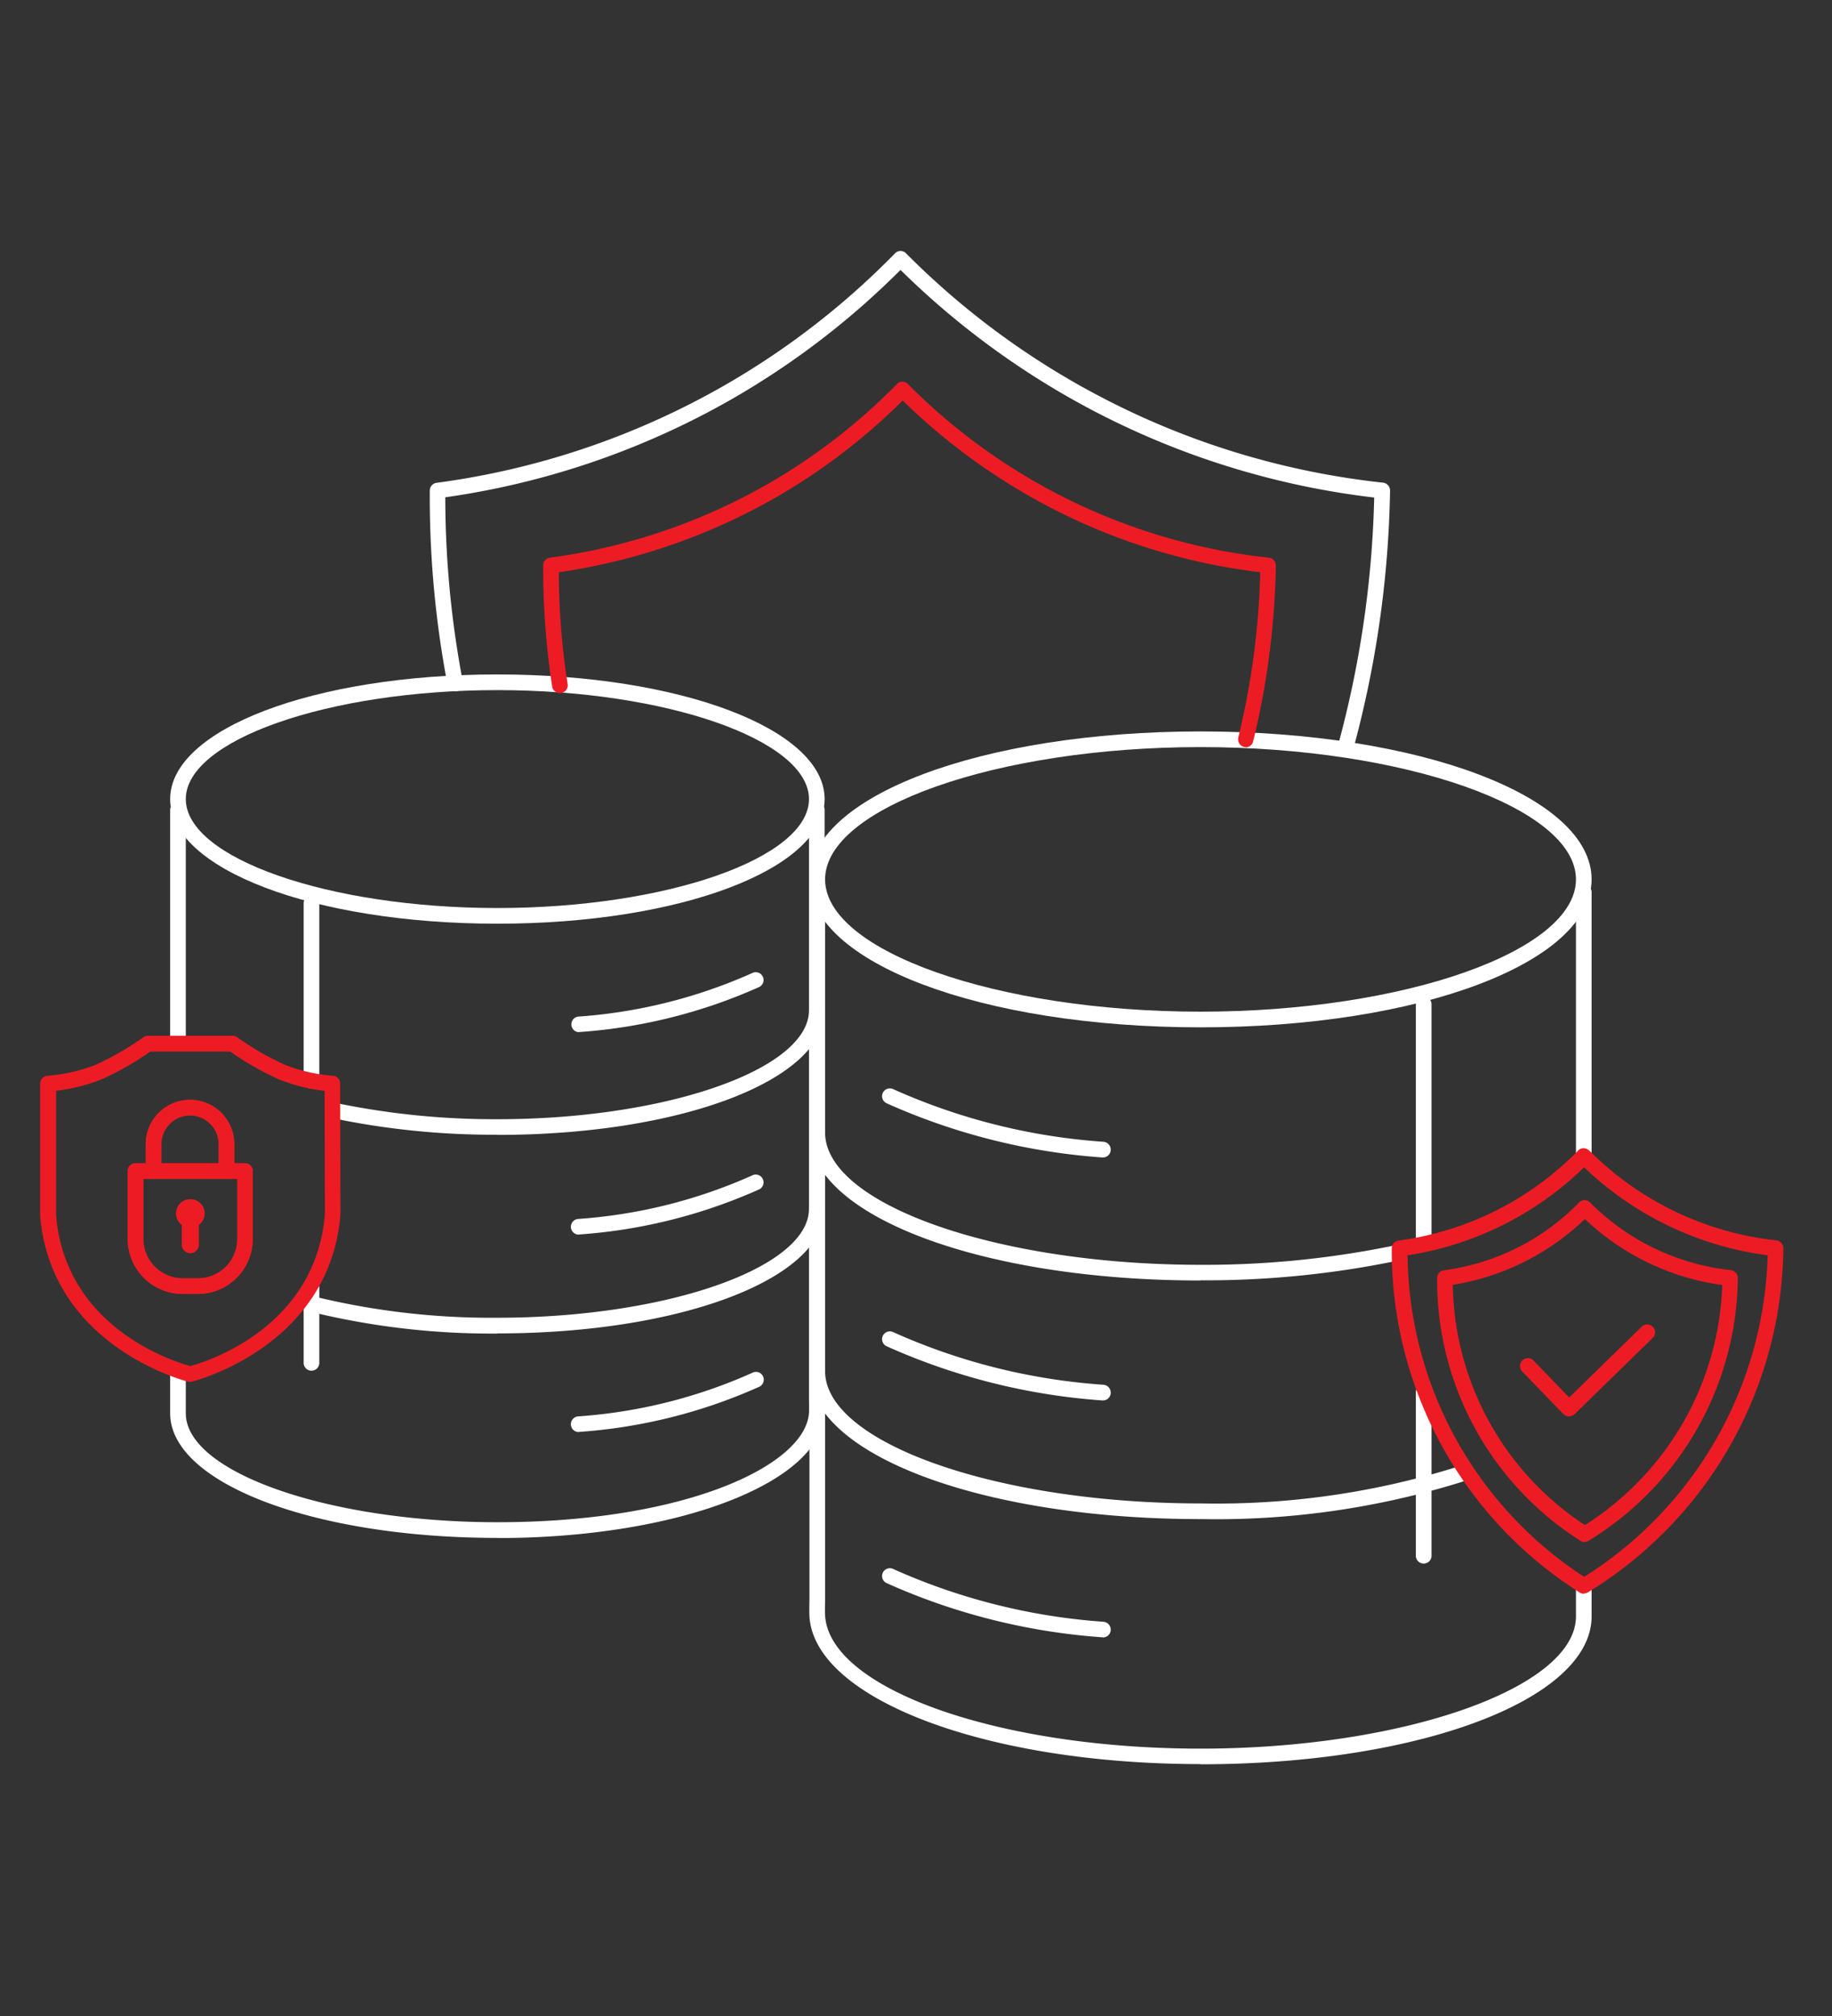 <svg xmlns="http://www.w3.org/2000/svg" xmlns:xlink="http://www.w3.org/1999/xlink" width="100" height="110" viewBox="0 0 100 110"><rect x="0" y="0" width="100" height="110" fill="#333333" stroke="none"/><defs><clipPath><rect width="100" height="110"></rect></clipPath></defs><g><g transform="translate(1.069 5.184)"><g id="Group_65" data-name="Group 65" transform="translate(8.219 31.617)"><path id="Path_217" data-name="Path 217" d="M27.292,49.159c-10.02,0-17.862-2.99-17.862-6.8s7.85-6.8,17.862-6.8,17.862,2.99,17.862,6.8S37.3,49.159,27.292,49.159Zm0-12.745c-9.217,0-17.008,2.725-17.008,5.945s7.791,5.945,17.008,5.945S44.3,45.58,44.3,42.36,36.509,36.414,27.292,36.414Z" transform="translate(-9.43 -35.56)" fill="#fff"></path><path id="Path_218" data-name="Path 218" d="M28.761,63.728a43.055,43.055,0,0,1-8.918-.888.424.424,0,0,1,.179-.829,42.617,42.617,0,0,0,8.739.871c9.217,0,17.008-2.725,17.008-5.945a.427.427,0,0,1,.854,0c0,3.81-7.85,6.8-17.862,6.8Z" transform="translate(-10.899 -38.614)" fill="#fff"></path><path id="Path_219" data-name="Path 219" d="M35.467,57.85A.428.428,0,0,1,35.424,57a28.047,28.047,0,0,0,9.525-2.383.426.426,0,0,1,.384.76A28.945,28.945,0,0,1,35.5,57.842h-.043Z" transform="translate(-13.163 -38.331)" fill="#fff"></path><path id="Path_220" data-name="Path 220" d="M35.467,70.78a.428.428,0,0,1-.043-.854,27.994,27.994,0,0,0,9.525-2.383.426.426,0,0,1,.384.76A28.945,28.945,0,0,1,35.5,70.772h-.043Z" transform="translate(-13.163 -40.216)" fill="#fff"></path><path id="Path_221" data-name="Path 221" d="M35.467,83.39a.428.428,0,0,1-.043-.854,27.994,27.994,0,0,0,9.525-2.383.424.424,0,0,1,.572.188.431.431,0,0,1-.188.572A28.945,28.945,0,0,1,35.5,83.381h-.043Z" transform="translate(-13.163 -42.053)" fill="#fff"></path><path id="Path_222" data-name="Path 222" d="M28.571,76.425a41.6,41.6,0,0,1-10.046-1.153.428.428,0,0,1,.214-.829,40.76,40.76,0,0,0,9.832,1.119c9.217,0,17.008-2.725,17.008-5.945a.427.427,0,0,1,.854,0c0,3.81-7.85,6.8-17.862,6.8Z" transform="translate(-10.709 -40.462)" fill="#fff"></path><path id="Path_223" data-name="Path 223" d="M27.292,83.861c-10.02,0-17.862-2.99-17.862-6.8V74.925a.427.427,0,1,1,.854,0v2.136c0,3.22,7.791,5.945,17.008,5.945,10.259,0,16.82-3.1,17.008-5.971.017-.231,0-.692,0-.692v-32.2a.427.427,0,0,1,.854,0V76.335s.017.5,0,.76c-.256,3.8-8.1,6.774-17.862,6.774Z" transform="translate(-9.43 -36.749)" fill="#fff"></path><path id="Path_224" data-name="Path 224" d="M9.857,57.215a.423.423,0,0,1-.427-.427V44.137a.427.427,0,0,1,.854,0V56.788A.423.423,0,0,1,9.857,57.215Z" transform="translate(-9.43 -36.748)" fill="#fff"></path><path id="Path_225" data-name="Path 225" d="M18.387,60.211a.423.423,0,0,1-.427-.427V50.1a.427.427,0,0,1,.854,0v9.687A.423.423,0,0,1,18.387,60.211Z" transform="translate(-10.673 -37.617)" fill="#fff"></path><path id="Path_226" data-name="Path 226" d="M18.387,79.185a.423.423,0,0,1-.427-.427v-4.1a.427.427,0,0,1,.854,0v4.1A.423.423,0,0,1,18.387,79.185Z" transform="translate(-10.673 -41.197)" fill="#fff"></path></g><g id="Group_66" data-name="Group 66" transform="translate(43.107 34.726)"><path id="Path_227" data-name="Path 227" d="M71.627,55.345c-11.968,0-21.347-3.545-21.347-8.073S59.66,39.2,71.627,39.2s21.347,3.545,21.347,8.073S83.6,55.345,71.627,55.345Zm0-15.291c-11.105,0-20.493,3.306-20.493,7.218s9.388,7.218,20.493,7.218S92.12,51.185,92.12,47.273,82.732,40.054,71.627,40.054Z" transform="translate(-50.272 -39.2)" fill="#fff"></path><path id="Path_228" data-name="Path 228" d="M71.627,72.82c-11.968,0-21.347-3.545-21.347-8.073a.427.427,0,0,1,.854,0c0,3.912,9.388,7.218,20.493,7.218a51.256,51.256,0,0,0,10.558-1.051.424.424,0,1,1,.179.829,51.757,51.757,0,0,1-10.738,1.068Z" transform="translate(-50.272 -42.862)" fill="#fff"></path><path id="Path_229" data-name="Path 229" d="M66.975,65.768h-.043A34.724,34.724,0,0,1,55.17,62.812a.426.426,0,1,1,.384-.76,33.642,33.642,0,0,0,11.464,2.862.431.431,0,0,1,.384.47A.421.421,0,0,1,66.975,65.768Z" transform="translate(-50.951 -42.524)" fill="#fff"></path><path id="Path_230" data-name="Path 230" d="M66.975,81.288h-.043A34.724,34.724,0,0,1,55.17,78.332a.426.426,0,1,1,.384-.76,33.588,33.588,0,0,0,11.464,2.862.431.431,0,0,1,.384.47A.421.421,0,0,1,66.975,81.288Z" transform="translate(-50.951 -44.786)" fill="#fff"></path><path id="Path_231" data-name="Path 231" d="M66.975,96.418h-.043A34.724,34.724,0,0,1,55.17,93.462a.426.426,0,1,1,.384-.76,33.827,33.827,0,0,0,11.464,2.87.431.431,0,0,1,.384.47.421.421,0,0,1-.427.384Z" transform="translate(-50.951 -46.992)" fill="#fff"></path><path id="Path_232" data-name="Path 232" d="M71.627,88.06c-11.968,0-21.347-3.545-21.347-8.073a.427.427,0,1,1,.854,0c0,3.912,9.388,7.218,20.493,7.218a44.052,44.052,0,0,0,14.027-2,.43.43,0,0,1,.282.812,45.074,45.074,0,0,1-14.3,2.042Z" transform="translate(-50.272 -45.083)" fill="#fff"></path><path id="Path_233" data-name="Path 233" d="M71.626,96.969c-11.669,0-21.048-3.537-21.347-8.047-.017-.316,0-.923,0-.923V49.4a.427.427,0,1,1,.854,0v38.62s-.017.572,0,.854c.265,4,9.465,7.252,20.493,7.252s20.493-3.306,20.493-7.218V87.257a.427.427,0,1,1,.854,0v1.649c0,4.527-9.38,8.073-21.347,8.073Z" transform="translate(-50.271 -40.624)" fill="#fff"></path><path id="Path_234" data-name="Path 234" d="M99.687,64.355a.423.423,0,0,1-.427-.427V49.4a.427.427,0,1,1,.854,0V63.928A.423.423,0,0,1,99.687,64.355Z" transform="translate(-57.412 -40.624)" fill="#fff"></path><path id="Path_235" data-name="Path 235" d="M89.457,70.02a.423.423,0,0,1-.427-.427V56.557a.427.427,0,0,1,.854,0V69.593A.423.423,0,0,1,89.457,70.02Z" transform="translate(-55.921 -41.668)" fill="#fff"></path><path id="Path_236" data-name="Path 236" d="M89.457,90.684a.423.423,0,0,1-.427-.427v-8.91a.427.427,0,0,1,.854,0v8.91A.423.423,0,0,1,89.457,90.684Z" transform="translate(-55.921 -45.281)" fill="#fff"></path></g><path id="Path_237" data-name="Path 237" d="M9.321,77.527a.583.583,0,0,1-.1-.009C9.141,77.5,1.7,75.631,1.12,68.43V61.245a.445.445,0,0,1,.419-.427,9.069,9.069,0,0,0,2.64-.607,16.178,16.178,0,0,0,2.571-1.486A.456.456,0,0,1,7,58.64h4.638a.365.365,0,0,1,.248.085,15.486,15.486,0,0,0,2.571,1.486,8.812,8.812,0,0,0,2.64.607.418.418,0,0,1,.4.427l.017,7.141c-.581,7.235-8.021,9.1-8.1,9.123-.034,0-.068.009-.1.009ZM1.991,61.638V68.4c.487,6.185,6.449,8.021,7.329,8.26.888-.239,6.842-2.084,7.346-8.295l-.017-6.723A9.36,9.36,0,0,1,14.121,61a15.741,15.741,0,0,1-2.623-1.5H7.134A15.741,15.741,0,0,1,4.511,61a9.7,9.7,0,0,1-2.529.641Z" transform="translate(0 -7.307)" fill="#ed1c24"></path><path id="Path_238" data-name="Path 238" d="M10.556,73.913H9.718a3,3,0,0,1-3-3V67.207a.423.423,0,0,1,.427-.427h5.971a.423.423,0,0,1,.427.427v3.707a3,3,0,0,1-3,3ZM7.574,67.634v3.28a2.145,2.145,0,0,0,2.144,2.144h.837A2.145,2.145,0,0,0,12.7,70.914v-3.28H7.583Z" transform="translate(-0.816 -8.494)" fill="#ce2127"></path><path id="Path_239" data-name="Path 239" d="M12.278,67.044a.423.423,0,0,1-.427-.427V65.147a1.563,1.563,0,0,0-3.127,0v1.469a.427.427,0,0,1-.854,0V65.147a2.417,2.417,0,0,1,4.835,0v1.469A.423.423,0,0,1,12.278,67.044Z" transform="translate(-0.984 -7.903)" fill="#ce2127"></path><path id="Path_240" data-name="Path 240" d="M11.365,69.857a.777.777,0,1,0-1.555,0,.789.789,0,0,0,.316.624v1.076a.461.461,0,1,0,.923,0V70.481A.789.789,0,0,0,11.365,69.857Z" transform="translate(-1.267 -8.829)" fill="#ce2127" fill-rule="evenodd"></path><path id="Path_241" data-name="Path 241" d="M10.556,73.913H9.718a3,3,0,0,1-3-3V67.207a.423.423,0,0,1,.427-.427h5.971a.423.423,0,0,1,.427.427v3.707a3,3,0,0,1-3,3ZM7.574,67.634v3.28a2.145,2.145,0,0,0,2.144,2.144h.837A2.145,2.145,0,0,0,12.7,70.914v-3.28H7.583Z" transform="translate(-0.816 -8.494)" fill="#ed1c24"></path><path id="Path_242" data-name="Path 242" d="M12.278,67.044a.423.423,0,0,1-.427-.427V65.147a1.563,1.563,0,0,0-3.127,0v1.469a.427.427,0,0,1-.854,0V65.147a2.417,2.417,0,0,1,4.835,0v1.469A.423.423,0,0,1,12.278,67.044Z" transform="translate(-0.984 -7.903)" fill="#ed1c24"></path><path id="Path_243" data-name="Path 243" d="M11.365,69.857a.777.777,0,1,0-1.555,0,.789.789,0,0,0,.316.624v1.076a.461.461,0,1,0,.923,0V70.481A.789.789,0,0,0,11.365,69.857Z" transform="translate(-1.267 -8.829)" fill="#ed1c24" fill-rule="evenodd"></path><g id="Group_67" data-name="Group 67" transform="translate(74.9 57.466)"><path id="Path_244" data-name="Path 244" d="M98.454,87.8a.453.453,0,0,1-.231-.068A16.821,16.821,0,0,1,90.39,73.386a.424.424,0,0,1,.367-.419,12.607,12.607,0,0,0,7.381-3.7.4.4,0,0,1,.3-.128h0a.4.4,0,0,1,.3.128,12.762,12.762,0,0,0,7.68,3.69.433.433,0,0,1,.384.427A16.984,16.984,0,0,1,98.65,87.728a.414.414,0,0,1-.222.06Zm-7.21-14.044a15.974,15.974,0,0,0,7.21,13.113,16.142,16.142,0,0,0,7.5-13.1,13.557,13.557,0,0,1-7.5-3.6,13.159,13.159,0,0,1-2.605,1.956,13.443,13.443,0,0,1-4.6,1.632Z" transform="translate(-87.912 -66.304)" fill="#ed1c24"></path><path id="Path_245" data-name="Path 245" d="M97.98,90.132a.453.453,0,0,1-.231-.068A22.058,22.058,0,0,1,87.49,71.279a.424.424,0,0,1,.367-.419,16.808,16.808,0,0,0,9.807-4.912.4.4,0,0,1,.3-.128.521.521,0,0,1,.308.128,16.965,16.965,0,0,0,10.208,4.9.433.433,0,0,1,.384.427A22.256,22.256,0,0,1,98.193,90.055a.414.414,0,0,1-.222.06ZM88.353,71.654a21.206,21.206,0,0,0,9.636,17.555,21.407,21.407,0,0,0,10.02-17.546,17.813,17.813,0,0,1-10.02-4.8,17.665,17.665,0,0,1-9.627,4.8Z" transform="translate(-87.489 -65.82)" fill="#ed1c24"></path><path id="Path_246" data-name="Path 246" d="M98.355,82.1h0a.435.435,0,0,1-.3-.128l-2.247-2.324a.429.429,0,1,1,.615-.6l1.948,2.016,3.955-3.861a.429.429,0,1,1,.607.607l-4.263,4.16a.427.427,0,0,1-.3.12Z" transform="translate(-88.685 -67.462)" fill="#ed1c24"></path></g><g id="Group_68" data-name="Group 68" transform="translate(22.389 8.51)"><path id="Path_247" data-name="Path 247" d="M71.625,36.8a.583.583,0,0,1-.1-.009.433.433,0,0,1-.316-.513,42.43,42.43,0,0,0,1.2-9.021,33.561,33.561,0,0,1-11.549-3.579,33.807,33.807,0,0,1-7.97-5.792,33.393,33.393,0,0,1-6.877,5.262,33.5,33.5,0,0,1-11.891,4.109,39.461,39.461,0,0,0,.478,6.091.428.428,0,1,1-.846.128,42.68,42.68,0,0,1-.487-6.595.424.424,0,0,1,.367-.419,32.574,32.574,0,0,0,11.942-4.049,32.555,32.555,0,0,0,7-5.424.4.4,0,0,1,.3-.128h0a.4.4,0,0,1,.3.128,32.72,32.72,0,0,0,8.064,5.945,32.625,32.625,0,0,0,11.635,3.528.433.433,0,0,1,.384.427,43.5,43.5,0,0,1-1.239,9.6.429.429,0,0,1-.419.325Z" transform="translate(-27.075 -9.727)" fill="#ed1c24"></path><path id="Path_248" data-name="Path 248" d="M75.975,36.136a.341.341,0,0,1-.111-.017.424.424,0,0,1-.3-.521,56.255,56.255,0,0,0,2.007-13.634,44.188,44.188,0,0,1-15.291-4.715A44.308,44.308,0,0,1,51.715,9.544a43.878,43.878,0,0,1-9.123,7,43.911,43.911,0,0,1-15.726,5.407,53.964,53.964,0,0,0,.957,10.063.426.426,0,1,1-.837.154A54.672,54.672,0,0,1,26.02,21.58a.424.424,0,0,1,.367-.419,43.049,43.049,0,0,0,15.786-5.356,42.849,42.849,0,0,0,9.243-7.167.4.4,0,0,1,.3-.128h0a.4.4,0,0,1,.3.128,43.21,43.21,0,0,0,10.661,7.85,43.2,43.2,0,0,0,15.376,4.664.433.433,0,0,1,.384.427,57.318,57.318,0,0,1-2.042,14.232.428.428,0,0,1-.41.316Z" transform="translate(-26.018 -8.51)" fill="#fff"></path></g></g></g></svg>